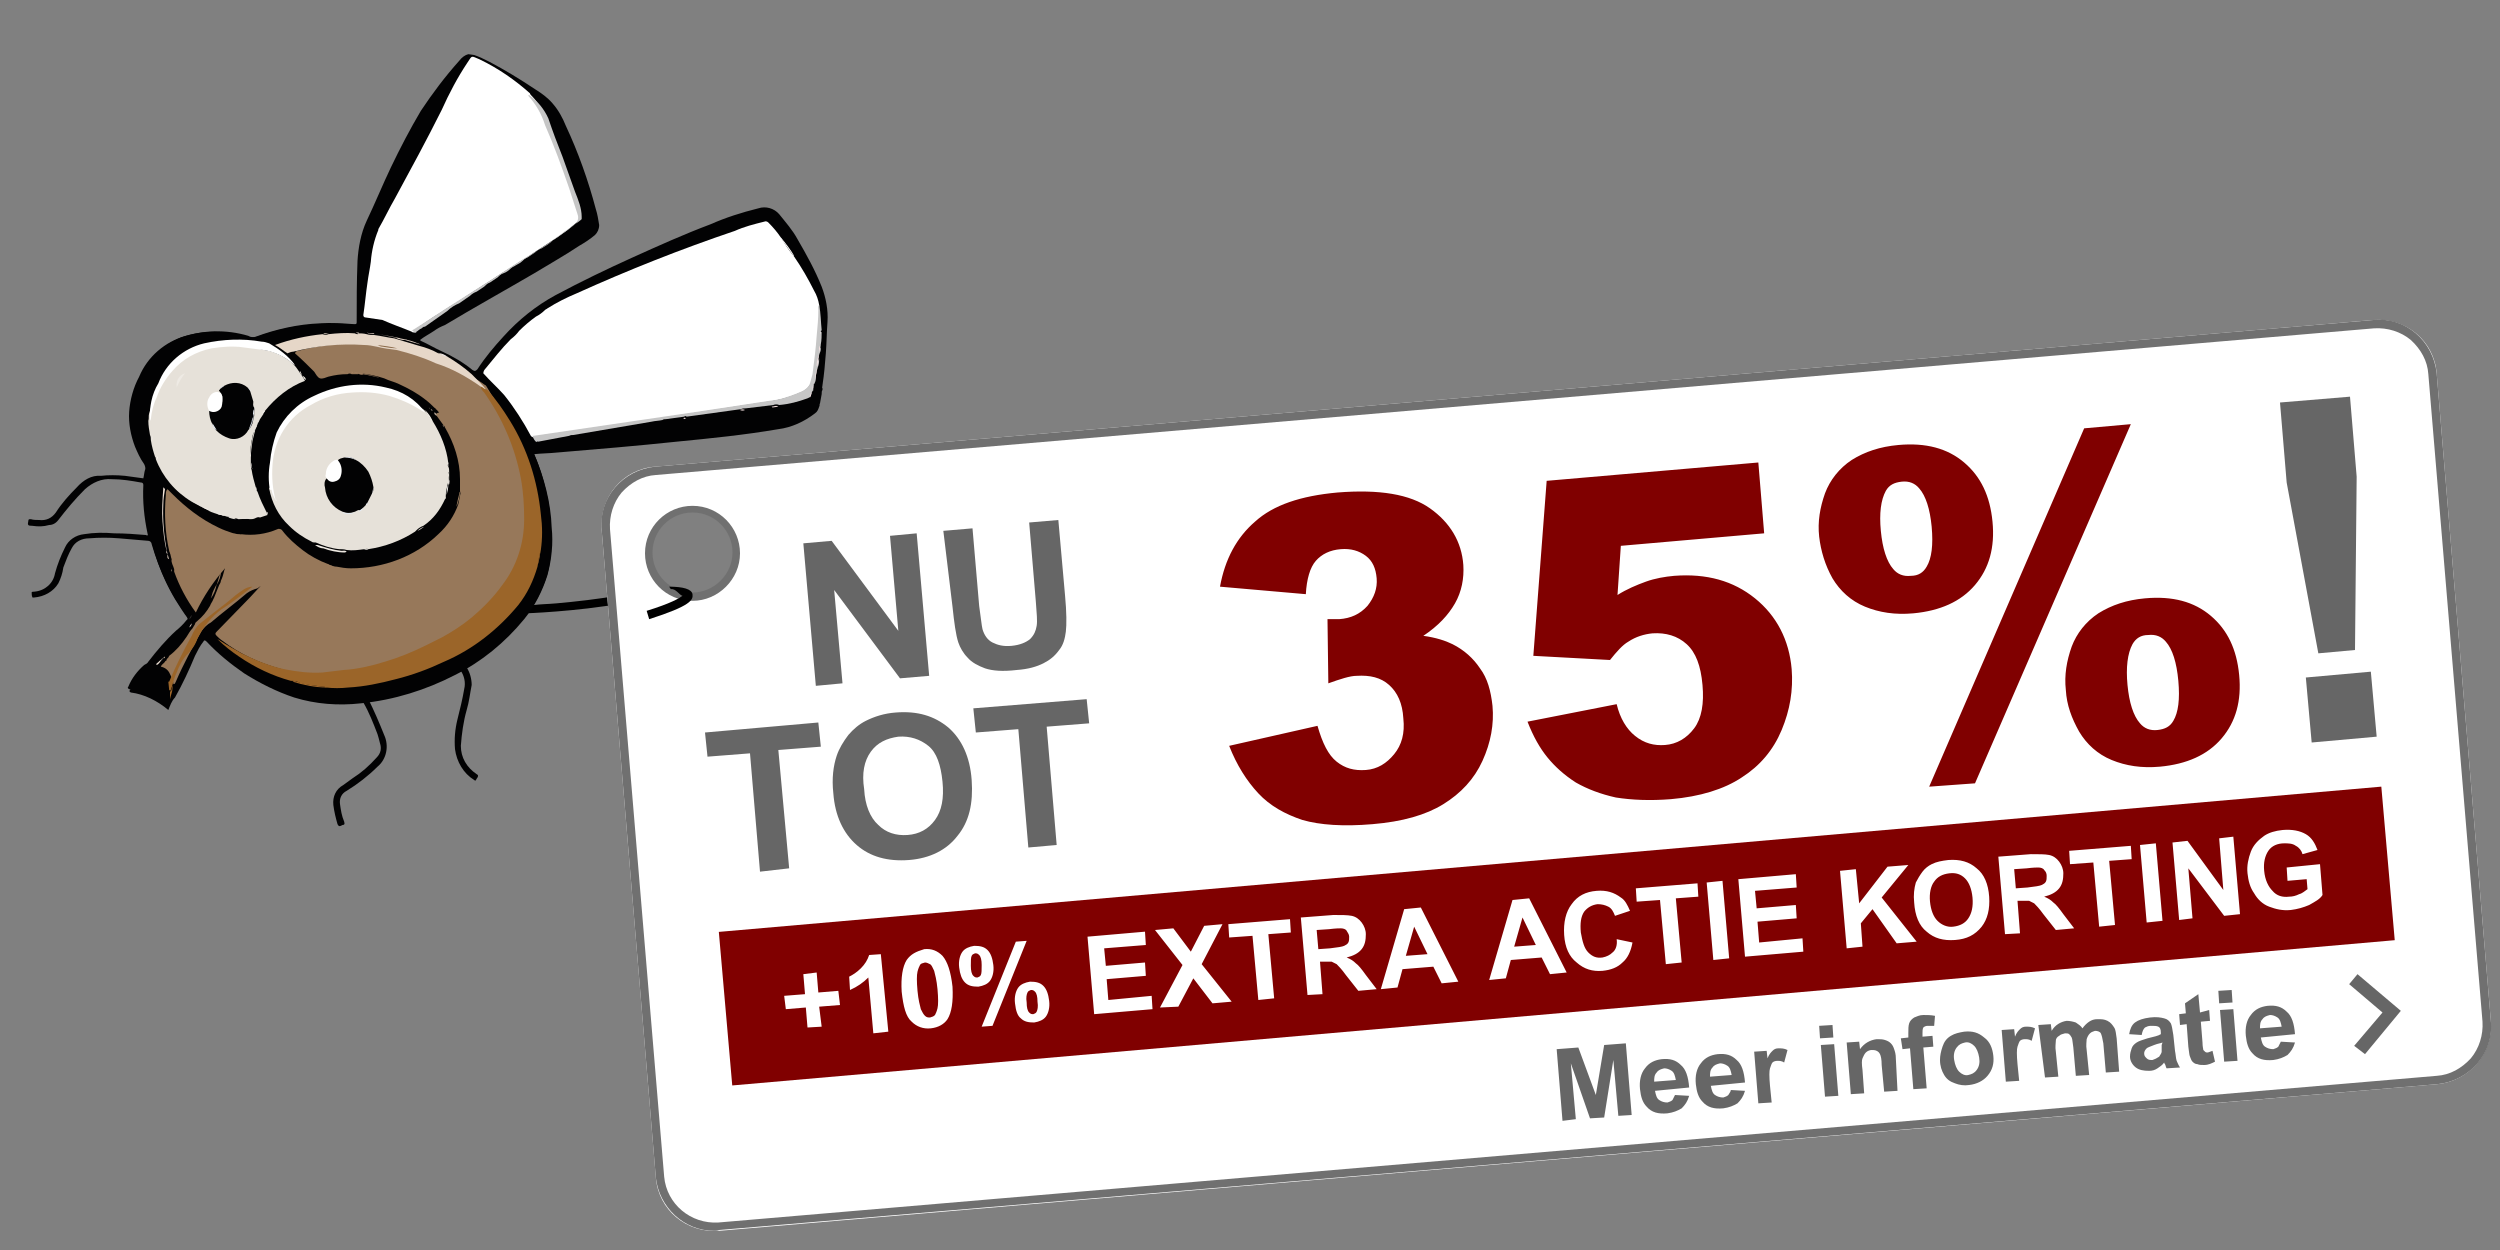 <?xml version="1.0" encoding="utf-8"?>
<!-- Generator: Adobe Illustrator 27.4.1, SVG Export Plug-In . SVG Version: 6.00 Build 0)  -->
<svg version="1.1" id="Ebene_1" xmlns="http://www.w3.org/2000/svg" xmlns:xlink="http://www.w3.org/1999/xlink" x="0px" y="0px"
	 viewBox="0 0 300 150" style="enable-background:new 0 0 300 150;" xml:space="preserve">
<rect x="0" y="0" width="300" height="150" fill="#808080" stroke="none"/>
<g>
	<path d="M63.1,73.6c0,0,6-0.2,11.6-1.2c1.1-0.2,2.3-0.4,3.3-0.7l-0.2-1c-1,0.3-2.1,0.5-3.2,0.7c-2.8,0.5-5.6,0.8-7.8,1
		c-1.1,0.1-2,0.1-2.7,0.2c-0.6,0-1,0.1-1,0.1L63.1,73.6L63.1,73.6z"/>
	<path style="fill:#FFFFFF;" d="M298.9,122.5l-6.5-77.7c-0.3-3.9-3.7-6.7-7.6-6.4L78.6,56c-3.9,0.3-6.7,3.7-6.4,7.6l6.5,77.7
		c0.3,3.9,3.7,6.7,7.6,6.4l206.2-17.6C296.4,129.7,299.2,126.3,298.9,122.5z M83.1,71.7c-3,0-5.4-2.4-5.4-5.4c0-3,2.4-5.4,5.4-5.4
		s5.4,2.4,5.4,5.4C88.5,69.3,86.1,71.7,83.1,71.7z"/>
	<path style="fill:#707070;" d="M85.7,147.7c-3.6,0-6.6-2.8-7-6.4l-6.5-77.7c-0.2-1.9,0.4-3.7,1.6-5.1c1.2-1.4,2.9-2.3,4.8-2.5
		l206.2-17.6c1.9-0.2,3.7,0.4,5.1,1.6c1.4,1.2,2.3,2.9,2.5,4.8l6.5,77.7c0.2,1.9-0.4,3.7-1.6,5.1c-1.2,1.4-2.9,2.3-4.8,2.5
		L86.3,147.6C86.1,147.7,85.9,147.7,85.7,147.7z M78.7,57c-1.6,0.1-3,0.9-4.1,2.1c-1,1.2-1.5,2.8-1.4,4.4l6.5,77.7
		c0.3,3.3,3.2,5.7,6.5,5.5l206.2-17.6c1.6-0.1,3-0.9,4.1-2.1c1-1.2,1.5-2.8,1.4-4.4l-6.5-77.7c-0.1-1.6-0.9-3-2.1-4.1
		c-1.2-1-2.8-1.5-4.4-1.4L78.7,57z"/>
	<polygon style="fill:#666666;" points="282.5,125.5 285.9,121.5 281.9,118.1 282.9,116.9 288.1,121.3 283.8,126.5 	"/>
	<path style="fill:#707070;" d="M83.1,72.1c-3.2,0-5.7-2.6-5.7-5.7c0-3.2,2.6-5.7,5.7-5.7c3.2,0,5.7,2.6,5.7,5.7
		C88.8,69.5,86.2,72.1,83.1,72.1z M83.1,61.5c-2.7,0-4.8,2.2-4.8,4.8c0,2.7,2.2,4.8,4.8,4.8s4.8-2.2,4.8-4.8
		C87.9,63.7,85.8,61.5,83.1,61.5z"/>
	<path style="fill:#020203;" d="M63.8,73.3c-0.1-0.1-0.1-0.2,0-0.3c0.6-1,1.1-2,1.5-3c0.5-1.3,0.8-2.6,0.8-4c0.1-1.9,0-3.9-0.3-5.8
		c-0.4-2-0.9-3.9-1.7-5.7c0.9-0.1,1.9-0.1,2.8-0.2c4.8-0.4,9.6-0.8,14.3-1.3c4.1-0.4,8.1-0.8,12.2-1.5c1.6-0.2,3.1-0.9,4.4-1.9
		c0.3-0.2,0.4-0.5,0.5-0.8c0.1-0.1,0-0.3,0.1-0.4l0.2-1.1c0-0.2,0-0.4,0.1-0.5l0-0.2c-0.1-0.1,0-0.2,0-0.4c0.2-1.3,0.3-2.5,0.4-3.8
		c0.1-1.3,0.1-2.5,0.2-3.8c0.1-1.4-0.2-2.9-0.7-4.2c-0.8-2-1.8-3.8-2.9-5.7c-0.6-1.1-1.4-2-2.2-3C92.9,25,91.9,24.7,91,25
		c-2,0.5-3.9,1.1-5.7,1.9c-3.2,1.2-6.3,2.6-9.4,4c-3.1,1.4-6.2,2.9-9.2,4.5c-2.4,1.3-4.5,3-6.3,5c-1.1,1.2-2.2,2.5-3.1,3.9
		c-0.2,0.2-0.3,0.3-0.6,0.1c-1.1-0.9-2.3-1.6-3.6-2.2c-0.9-0.4-1.7-0.9-2.6-1.3l-0.1-0.1c0.5-0.4,1.1-0.7,1.7-1.1
		c0.4-0.3,0.8-0.5,1.3-0.7c3.5-2.1,7.1-4.1,10.7-6.2c1.8-1.1,3.6-2.1,5.4-3.3c0.7-0.4,1.3-0.8,1.9-1.3c0.3-0.3,0.5-0.7,0.5-1.2
		c-0.1-0.6-0.2-1.3-0.4-1.9c-0.9-3.4-2.1-6.8-3.6-10c-0.4-1-0.9-1.9-1.6-2.7c-0.6-0.7-1.3-1.2-2.1-1.7c-1.8-1.2-3.6-2.3-5.5-3.3
		c-0.6-0.3-1.2-0.6-1.8-0.8l-0.7-0.1c-0.4,0.1-0.8,0.4-1.1,0.8c-1.7,1.9-3.2,3.9-4.6,6c-1.3,2.2-2.5,4.5-3.6,6.8
		c-1,2.1-1.9,4.3-2.9,6.4c-0.7,1.5-1,3.2-1.1,4.8c-0.1,2.5-0.1,4.9-0.1,7.4c0,0.2-0.1,0.2-0.3,0.2c-1.4-0.1-2.7-0.2-4.1-0.1
		c-2.6,0.1-5.3,0.7-7.7,1.6c-0.3,0.1-0.6,0.1-0.9,0c-1-0.3-2-0.4-3-0.5c-1.5-0.2-3.1,0-4.5,0.4c-2.5,0.7-4.6,2.5-5.6,4.9
		c-0.7,1.3-1.1,2.8-1.2,4.2c-0.1,1.4,0.2,2.9,0.7,4.2c0.3,0.7,0.6,1.4,1.1,2.1c0.1,0.2,0.2,0.5,0.1,0.7c-0.1,0.3-0.1,0.6-0.2,1
		c-0.7-0.1-1.5-0.2-2.2-0.3c-1-0.1-2-0.1-2.9,0C11,57,10,57.6,9.2,58.5c-0.9,0.9-1.8,1.9-2.5,3c-0.5,0.7-1.2,1-2,0.9
		c-0.3,0-0.7,0-1-0.1c-0.2,0-0.3,0-0.3,0.2c-0.1,0.5-0.1,0.6,0.5,0.6c0.7,0.1,1.3,0.1,2-0.1C6.3,63,6.7,62.8,7,62.4
		c1-1.3,2-2.5,3.2-3.7c0.9-0.8,2-1.3,3.2-1.2c1.2,0,2.4,0.2,3.5,0.4c0.2,0,0.3,0.1,0.3,0.3c-0.1,2,0.1,3.9,0.5,5.8
		c0.1,0.3,0,0.3-0.2,0.2C16.3,64.1,15,64,13.7,64c-1.2-0.1-2.4-0.1-3.6,0.1c-1,0.1-1.9,0.7-2.3,1.6c-0.5,1-0.9,2-1.2,3.1
		C6.4,70,5.4,70.9,4.1,71c-0.1,0-0.3,0-0.3,0.1c0,0.2,0,0.4,0.1,0.6l0.2,0c1.2-0.1,2.3-0.7,2.9-1.7c0.3-0.6,0.5-1.2,0.6-1.9
		c0.3-0.8,0.6-1.6,1-2.3c0.4-0.8,1.2-1.2,2.1-1.2c1.2-0.1,2.4-0.1,3.6,0c1.2,0.1,2.3,0.2,3.5,0.3c0.2,0,0.4,0.2,0.4,0.4
		c0.9,3.1,2.3,6,4.2,8.6c0.1,0.1,0.2,0.4,0,0.5l0,0c-0.4,0.5-0.8,0.9-1.3,1.3c-1.2,1.1-2.3,2.4-3.3,3.7c-0.1,0.2-0.3,0.3-0.5,0.4
		c-0.8,0.7-1.5,1.6-1.9,2.6c-0.1,0.1-0.1,0.2,0.1,0.3c1.7,0.3,3.2,1,4.5,2.2c0.3-0.8,0.8-1.5,1.2-2.3c0.7-1.4,1.4-2.8,2-4.3
		c0.3-0.6,0.6-1.2,1.1-1.7c0.1-0.2,0.2-0.1,0.3,0c1.6,1.7,3.4,3.1,5.3,4.3c1.7,1,3.4,1.8,5.3,2.4c2.5,0.8,5.2,1,7.8,0.7
		c0.3-0.1,0.5,0.1,0.6,0.3c0.7,1.2,1.2,2.5,1.7,3.8c0.1,0.3,0.2,0.7,0.3,1.1c0.2,0.6,0.1,1.2-0.4,1.7c-0.9,1-1.8,1.8-2.9,2.5
		c-0.4,0.3-0.7,0.5-1.1,0.8c-0.9,0.5-1.3,1.4-1.2,2.4c0.1,0.8,0.3,1.6,0.5,2.3c0.1,0.2,0.2,0.3,0.4,0.2l0.2-0.1
		c0.2,0,0.3-0.1,0.2-0.4c-0.3-0.7-0.4-1.4-0.5-2.1c-0.1-0.7,0.2-1.3,0.8-1.6c1.3-0.8,2.6-1.8,3.7-2.9c1.1-0.9,1.4-2.5,0.8-3.8
		c-0.6-1.5-1.2-2.9-1.9-4.3c0.8-0.1,1.5-0.3,2.3-0.4c2.9-0.6,5.7-1.6,8.2-3.1c0.3-0.1,0.4-0.1,0.6,0.1c0.4,0.6,0.6,1.4,0.4,2.2
		c-0.2,1.2-0.5,2.4-0.8,3.6c-0.3,1.2-0.4,2.4-0.3,3.6c0.2,1.5,1,2.9,2.3,3.7c0.1,0.1,0.2,0.1,0.2,0c0.1-0.1,0.1-0.2,0.2-0.3
		c0.1-0.2,0.1-0.3-0.1-0.4c-1.2-0.8-1.9-2-1.9-3.4c0.1-1.4,0.3-2.9,0.7-4.3c0.3-1,0.4-2,0.6-3c0-0.7-0.2-1.5-0.6-2.1
		c-0.1-0.2-0.1-0.2,0.1-0.4c2.3-1.4,4.4-3.1,6.2-5.1c0.3-0.3,0.5-0.6,0.7-0.9c0.1-0.2,0.3-0.6,0.5-0.5"/>
	<path style="fill:#020203;" d="M20.2,85.2c0.2-0.5,0.4-1.1,0.8-1.5c0.9-1.6,1.7-3.3,2.4-5c0.3-0.6,0.6-1.2,1-1.7
		c0.1-0.2,0.2-0.2,0.4,0c1.3,1.4,2.9,2.7,4.5,3.8c1.9,1.2,3.9,2.2,6,2.9c2.6,0.8,5.3,1,8,0.7c4-0.4,7.8-1.6,11.3-3.4
		c3.2-1.6,6-3.9,8.3-6.7c1.3-1.6,2.2-3.4,2.8-5.3c0.5-1.9,0.7-3.8,0.5-5.7c-0.1-3-0.9-6-2.1-8.8c-1.4-3.4-3.6-6.4-6.2-8.9
		c-1.5-1.4-3.1-2.5-4.9-3.3c-1.4-0.7-2.8-1.4-4.2-1.9c-1.7-0.6-3.4-1.1-5.2-1.3c-4.3-0.6-8.6-0.2-12.7,1.3c-0.4,0.1-0.8,0.1-1.1-0.1
		c-2.7-0.8-5.5-0.7-8.1,0.2c-2.2,0.9-4,2.7-4.9,4.9c-0.5,1.1-0.9,2.4-1,3.6c-0.2,1.5,0.1,3.1,0.7,4.5c0.3,0.8,0.7,1.5,1.1,2.2
		c0.1,0.2,0.2,0.4,0.1,0.6c0,0.3,0,0.7-0.1,1c-0.2,1.4-0.2,2.8,0,4.2c0.4,3.7,1.5,7.2,3.4,10.4c0.5,0.8,1,1.6,1.6,2.4
		c0.1,0.1,0.1,0.3,0,0.4l0,0c-0.5,0.6-1,1.1-1.6,1.6c-1,1.1-2,2.2-3,3.4c-0.2,0.2-0.3,0.3-0.5,0.5c-0.8,0.7-1.4,1.6-1.9,2.6
		c-0.1,0.1-0.1,0.2,0.1,0.3C17.3,83.3,18.9,84.1,20.2,85.2z"/>
	<path style="fill:#97785A;" d="M52.4,49.9l0.8,1.1c0.1,0.1,0.2,0.2,0.2,0.3c1.1,1.9,1.8,4,1.8,6.2c0,0.6,0,1.1,0,1.7
		c0.1-0.1,0-0.2,0.1-0.2c-0.1,0.5-0.2,1-0.3,1.5l0,0l0,0c-0.5,1.4-1.3,2.6-2.4,3.6c-2.8,2.7-6.6,4.1-10.5,4.1
		c-0.6,0-1.2-0.1-1.7-0.2c-0.3,0-0.7-0.1-1-0.3c-1.1-0.4-2.2-1-3.1-1.7c-0.9-0.7-1.7-1.4-2.4-2.3c-0.1-0.2-0.4-0.3-0.6-0.2
		c-1.4,0.6-2.9,0.8-4.4,0.6l-0.1,0l0.2,0.1c-0.3-0.1-0.7-0.1-1-0.2l0,0l0,0c-0.6-0.2-1.2-0.4-1.8-0.7c-2.1-1-3.9-2.4-5.5-4
		c-0.2-0.2-0.4-0.4-0.6-0.6c-0.2,0.2-0.2,0.4-0.2,0.7c-0.2,2.2-0.1,4.5,0.4,6.7c0,0.1,0.1,0.2,0.1,0.3c0.1,0.2,0.1,0.5,0.2,0.7
		c-0.1,0.4,0.2,0.8,0.3,1.2c0,0.1,0,0.2,0,0.3c0.6,1.7,1.5,3.4,2.6,4.9c0.9-1.9,2.1-3.7,3.5-5.3c0,0.1-0.1,0.2-0.1,0.3
		c-0.1,0.4-0.2,0.8-0.4,1.2c0,0.2-0.1,0.3-0.2,0.5l0,0c-0.2,0.5-0.4,1-0.6,1.5l-0.1,0.2c-0.1,0.3-0.3,0.5-0.4,0.8
		c-0.4,0.7-0.9,1.3-1.5,1.8c-0.1,0.1-0.3,0.2-0.3,0.4c-0.1,0.2-0.2,0.3-0.3,0.5c-0.3,0.3-0.5,0.7-0.7,1c-0.6,0.9-1.3,1.7-2.1,2.3
		l-0.1,0.2c-0.1,0.1-0.1,0.1-0.2,0.2l0,0.1c0,0.1-0.2,0.1-0.2,0.2c-0.1,0.2-0.4,0.3-0.5,0.6c0.5,0.1,0.9,0.4,1.1,0.9
		c0.2,0.4,0.4,0.8,0.4,1.2c0.2,0,0.2-0.1,0.3-0.3c0.9-2.1,2-4.1,3.1-6.1c0.3-0.4,0.7-0.8,1.1-1c1.4-1.2,2.9-2.3,4.3-3.5
		c0.4-0.3,0.9-0.5,1.3-0.6l0.4-0.3l0,0c-0.6,0.6-1.1,1.2-1.7,1.8c-1.2,1.2-2.4,2.5-3.6,3.7c-0.2,0.2-0.2,0.3,0,0.5
		c0.2,0.2,0.4,0.4,0.7,0.6c2.1,1.6,4.5,2.7,7.1,3.4c2.3,0.7,4.7,0.8,7.1,0.5c1.4-0.1,2.8-0.4,4.2-0.7c2-0.5,4-1.2,5.9-2.1
		c0.6-0.3,1.2-0.6,1.8-0.9c1.1-0.5,2.1-1.1,3-1.8c1.6-1.1,3.1-2.5,4.3-4c1-1.2,1.8-2.6,2.5-4c0.6-1.4,0.9-2.8,0.9-4.3
		c0.2-2.8-0.2-5.6-1-8.3c-0.8-2.6-2-5-3.5-7.3c-0.2-0.3-0.4-0.7-0.6-1c-0.1-0.1-0.1-0.2-0.2-0.2c-1.1-0.8-2.3-1.4-3.5-2.1
		c-1.6-0.8-3.2-1.5-4.9-2c-0.5-0.2-0.9-0.3-1.4-0.3c-0.8-0.1-1.6-0.2-2.3-0.4c-0.7-0.2-1.5-0.2-2.2-0.2c-2.7-0.1-5.5,0.2-8.1,0.9
		c-0.1,0-0.3,0-0.4,0.3c0.8,0.7,1.6,1.5,2.3,2.2c0.2,0.3,0.4,0.7,0.7,0.8c0.3,0.1,0.7-0.1,1-0.2c0.8-0.2,1.5-0.3,2.3-0.3
		c0.2-0.1,0.3-0.1,0.5,0c0.3,0,0.5,0,0.8,0l-0.1-0.1l0,0l0.2,0.1c0.2,0.1,0.4,0.1,0.5,0c-0.1-0.1-0.2-0.1-0.3-0.1
		c0.9,0.1,1.9,0.3,2.8,0.6c0.6,0.3,1.2,0.4,1.8,0.7c1.1,0.5,2.2,1.1,3.2,1.9c0.4,0.3,0.7,0.6,1,0.9c0.1,0.1,0.2,0.1,0.2,0.2l0,0l0,0
		c0.1,0.1,0.2,0.1,0.2,0.2l0.2,0.2C52.2,49.6,52.3,49.8,52.4,49.9z"/>
	<path style="fill:#E6E1D9;" d="M53.9,57l0-0.2l-0.1,0.1l0,0c0-0.1,0-0.2,0.1-0.3c0-0.2,0-0.4-0.1-0.6c-0.1-0.1-0.1-0.3,0-0.4
		c-0.2-1.8-0.9-3.5-1.9-5.1c-0.4-0.4-0.6-0.9-1-1.3c-0.9-0.7-1.8-1.2-2.9-1.6c-3.2-1.3-6.8-1.2-9.9,0.3c-2.2,0.9-4,2.6-4.9,4.8
		c-0.7,1.6-0.9,3.4-0.7,5.1c0,0.7,0.2,1.4,0.4,2l0.1,0.1l0,0l0-0.1c-0.2-0.4-0.2-0.8-0.4-1.1c0-0.1-0.1-0.4-0.3-0.1
		c0.3,1.7,1.1,3.3,2.4,4.5c0.8,0.8,1.7,1.4,2.7,1.9c0.1,0.1,0.3,0.1,0.5,0.1c0.9,0.4,1.8,0.7,2.8,0.8c0.3,0,0.6,0,0.9,0.1
		c0.7,0.1,1.4,0,2.1-0.1l0,0c0.2,0,0.3-0.1,0.5,0c2-0.3,3.9-1,5.6-2.1l0.2-0.2c0.2-0.2,0.5-0.4,0.8-0.5c1.2-0.8,2-1.9,2.6-3.2
		c0-0.1,0-0.2,0-0.3l0,0l0,0l0,0.2c0.1-0.1,0.1-0.2,0.1-0.4c0-0.4,0.1-0.8,0.2-1.2C53.8,57.9,53.8,57.4,53.9,57z"/>
	<path style="fill:#E6E1D9;" d="M30.8,51.2c0-0.1,0.1-0.2,0.1-0.3c0-0.2,0.1-0.4,0.3-0.6l0.4-0.6c0-0.2,0.1-0.3,0.2-0.4
		c1.3-1.6,2.9-2.9,4.8-3.6c-0.1-0.2-0.2-0.4-0.3-0.5c-0.1-0.2-0.3-0.4-0.4-0.6c-0.2-0.3-0.4-0.6-0.7-0.9c-0.4-0.4-0.9-0.7-1.4-1
		c-0.6-0.3-1.3-0.6-2.1-0.7c-0.7-0.2-1.4-0.3-2.1-0.4c-1.2-0.1-2.4-0.2-3.6,0c-3,0.3-5.6,2.1-6.9,4.8c-0.5,1-0.9,2.1-1.2,3.2
		c-0.1,0.3,0,0.6-0.1,0.9c0,0.6,0.1,1.1,0.2,1.7c0.1,0.2,0.1,0.4,0.1,0.6c0.1,0.7,0.3,1.4,0.5,2c0.1,0.1,0.1,0.2,0.1,0.3
		c0.8,2.1,2.3,3.9,4.3,5.1c0.4,0.2,0.7,0.4,1.1,0.6l0,0c0.3,0.1,0.5,0.2,0.8,0.4c0.3,0.2,0.6,0.3,0.9,0.4c0.4,0.1,0.7,0.2,1.1,0.3
		c0.3,0.1,0.6,0.1,0.9,0.2c-0.1-0.1-0.3-0.1-0.4,0c0.3,0.1,0.6,0.2,0.9,0.2l-0.2-0.1c0.2,0,0.3,0,0.5,0.1c0.5,0,0.9-0.1,1.4,0
		c0.2,0,0.4,0,0.6-0.1c0.2-0.1,0.4-0.2,0.6-0.1c0.3-0.1,0.6-0.2,0.9-0.3c0-0.1-0.1-0.2-0.1-0.3c-0.4-0.8-0.8-1.6-1.1-2.5
		c-0.1-0.1-0.2-0.3-0.2-0.5c-0.2-0.7-0.4-1.4-0.5-2.1c-0.1-0.2-0.1-0.5-0.1-0.8l0-0.7c-0.1-0.9,0-1.7,0.2-2.5c0-0.2,0.1-0.4,0.2-0.6
		C30.6,51.5,30.7,51.3,30.8,51.2z"/>
	<path style="fill:#9B6529;" d="M57.7,46.4c0,0.3,0.2,0.5,0.4,0.7c2.2,3.1,3.7,6.6,4.4,10.3c0.3,1.6,0.4,3.3,0.4,4.9
		c0,2.9-0.9,5.7-2.7,8c-1,1.4-2.3,2.7-3.6,3.8c-1.1,0.9-2.3,1.7-3.6,2.4c-0.6,0.3-1.2,0.6-1.8,0.9c-1.6,0.8-3.3,1.5-5,2
		c-1.6,0.5-3.3,0.9-5,1c-0.8,0.1-1.7,0.2-2.5,0.3c-1.5,0.1-3.1-0.1-4.6-0.4c-1.8-0.4-3.5-1.1-5.1-1.9c-0.9-0.5-1.8-1-2.7-1.6
		l-0.2-0.1c0.8,0.8,1.7,1.5,2.6,2.1c1.9,1.3,4,2.3,6.2,2.9l0.1,0c0.4,0,0.8,0.1,1.1,0.3c0.9,0.2,1.8,0.3,2.7,0.4
		c0.1,0,0.2,0,0.3,0.1c0.9,0.1,1.8,0.1,2.7,0c1.9-0.1,3.8-0.5,5.7-1c2-0.5,3.9-1.2,5.8-2.1c3.5-1.5,6.5-3.9,8.9-6.8
		c1.1-1.4,1.8-2.9,2.3-4.6c0.1-0.7,0.2-1.4,0.4-2c0.2-1.4,0.2-2.8,0-4.3c-0.4-4-1.6-7.8-3.7-11.2c-0.8-1.3-1.7-2.6-2.7-3.7l-0.2-0.1
		C58.2,46.6,58,46.3,57.7,46.4z"/>
	<path style="fill:#E6D7C8;" d="M57.7,46.4c0.2,0,0.4,0.3,0.6,0.3c-0.5-0.6-1.1-1.2-1.7-1.8c-0.9-0.8-1.9-1.5-2.9-2.1
		c-0.3-0.1-0.7-0.3-1-0.4l-0.2,0l0.1,0c-0.7-0.4-1.5-0.7-2.3-0.9c-1-0.3-2-0.6-3-0.9c-0.8-0.1-1.6-0.3-2.4-0.4c-0.3,0-0.6,0-0.9-0.1
		c-0.4-0.1-0.7-0.1-1.1-0.1l0.1,0.1c-0.1,0-0.3,0-0.4-0.1c-1.1-0.1-2.2,0-3.2,0.1c-0.2,0.1-0.4,0.1-0.7,0c-1.9,0.2-3.8,0.6-5.7,1.3
		c0.6,0.3,1,0.7,1.5,1c0.2-0.1,0.5-0.2,0.7-0.2c2.8-0.7,5.6-1,8.5-0.8c0.5,0,1,0.1,1.5,0.2c0.8,0.2,1.6,0.3,2.4,0.4
		c1.6,0.4,3.2,0.9,4.7,1.6C54.2,44.2,56,45.2,57.7,46.4z"/>
	<path style="fill:#FFFFFF;" d="M32.4,58.8c0.2-0.1,0.2,0,0.2,0.1c0.1,0.4,0.3,0.8,0.5,1.2l0,0l0,0c-0.4-1.4-0.5-2.8-0.4-4.3
		c0.2-3.1,1.9-5.8,4.6-7.2c1.5-0.9,3.2-1.4,5-1.5c1.5-0.1,2.9,0,4.4,0.4c1.3,0.4,2.5,0.9,3.6,1.6c0.2,0.1,0.5,0.3,0.7,0.4l0,0l0,0
		c-1.1-1.6-2.8-2.6-4.7-3c-2.9-0.7-5.9-0.3-8.6,1c-2,0.9-3.6,2.5-4.5,4.4c-0.4,1.1-0.7,2.4-0.8,3.6c-0.2,1.1-0.2,2.3,0,3.4
		L32.4,58.8z"/>
	<path style="fill:#FFFFFF;" d="M18,50.5l0.1-0.2c0.1-0.9,0.3-1.8,0.7-2.6c0.4-1.2,1.1-2.3,1.9-3.2c1.2-1.4,2.8-2.3,4.7-2.7
		c1.3-0.2,2.6-0.3,3.9-0.1c0.8,0.1,1.5,0.2,2.3,0.3c1.3,0.2,2.6,0.8,3.6,1.7l0.2,0.1c-0.8-1.1-1.9-1.9-3.1-2.6
		c-0.3-0.1-0.6-0.2-0.9-0.2c-2.3-0.4-4.6-0.3-6.9,0.2c-2.5,0.6-4.6,2.4-5.5,4.8C18.2,47.3,17.9,48.9,18,50.5z"/>
	<path style="fill:#9B6529;" d="M30.3,70.4c-0.8,0-1.4,0.6-2,1c-0.8,0.7-1.7,1.4-2.5,2c-0.6,0.5-1.3,1-1.9,1.5
		c-0.4,0.4-0.7,0.9-0.9,1.4c-1,1.8-1.9,3.6-2.7,5.5l-0.1,0l0.1,1c0.1,0,0.1,0.2,0.2,0c0-0.2,0.1-0.3,0.1-0.4c0-0.1,0.1-0.1,0-0.1
		l0,0l0,0.2c0.2-0.6,0.3-1.2,0.6-1.8c0.3-0.8,0.7-1.6,1.3-2.2c0.5-0.5,1-1.2,1.2-1.9c0.7-1.4,1.7-2.6,2.9-3.5
		C27.9,72.3,29.1,71.3,30.3,70.4z"/>
	<path style="fill:#F1E2D7;" d="M20.1,66.5c-0.4-2-0.6-4-0.5-6c0-0.6,0.1-1.2,0.2-1.8c-0.1-0.1-0.1-0.2-0.2-0.2
		c-0.1,1.4-0.2,2.8-0.1,4.1c0.1,1.2,0.2,2.4,0.5,3.5C19.9,66.3,20,66.4,20.1,66.5L20.1,66.5L20.1,66.5z"/>
	<path style="fill:#A2692B;" d="M39.2,82.5c-0.1-0.1-0.3-0.1-0.4-0.1c-1.1-0.1-2.2-0.3-3.2-0.6c-0.2-0.1-0.3-0.1-0.5,0
		C36.4,82.2,37.8,82.5,39.2,82.5z"/>
	<path style="fill:#EEE9E2;" d="M41.6,66.2c-0.2-0.2-0.4-0.1-0.6-0.1c-1-0.1-1.9-0.4-2.9-0.7l-0.3,0c0.3,0.2,0.6,0.4,1,0.4
		c0.8,0.3,1.7,0.5,2.6,0.5L41.6,66.2z"/>
	<path style="fill:#EDE8E1;" d="M30.5,51.6c-0.1,0.5-0.2,0.9-0.3,1.4c-0.1,0.6-0.1,1.1-0.2,1.7l0.1,0.2c0-0.7,0.1-1.3,0.2-2
		c0.1-0.4,0.2-0.8,0.3-1.2L30.5,51.6z"/>
	<path style="fill:#EBDBCD;" d="M47.4,40.5c0.4,0.2,0.8,0.3,1.2,0.3c0.6,0.2,1.1,0.3,1.7,0.5l0.1,0c-0.5-0.2-1-0.4-1.5-0.5
		c-0.1-0.1-0.3,0-0.4-0.1L48,40.6c-0.1-0.1-0.3,0-0.4-0.1l-0.1,0L47.4,40.5z"/>
	<path style="fill:#A07F60;" d="M45.4,45.3l0.1,0c-1-0.3-2-0.5-3.1-0.7c0.2,0.2,0.3,0.1,0.4,0.2C43.7,44.9,44.6,45.1,45.4,45.3z"/>
	<path style="fill:#AD712E;" d="M64.9,65.9c-0.2,0.7-0.3,1.3-0.4,2C64.7,67.3,64.8,66.6,64.9,65.9z"/>
	<path style="fill:#FDECDC;" d="M47.4,40.5l0.2,0c-0.9-0.2-1.7-0.3-2.6-0.5l0,0l0,0L47.4,40.5z"/>
	<path style="fill:#97795B;" d="M26,70.2c0.3-0.5,0.5-1,0.5-1.6C26.3,69.1,26.2,69.6,26,70.2z"/>
	<path style="fill:#97795B;" d="M25.3,71.8C25.3,71.9,25.3,72,25.3,71.8c0.4-0.5,0.6-1.1,0.7-1.7c-0.2,0.4-0.5,0.9-0.6,1.4
		C25.4,71.6,25.3,71.7,25.3,71.8z"/>
	<path style="fill:#9F672A;" d="M20.7,82.6c0-0.1,0-0.2,0-0.3c-0.2,0.2,0,0.6-0.3,0.7c0,0.3,0,0.6,0,0.9
		C20.5,83.4,20.7,83,20.7,82.6z"/>
	<path style="fill:#A48362;" d="M54.8,60.6c0,0,0,0.1,0,0.2c0.2-0.6,0.4-1.2,0.4-1.8c-0.1,0.1-0.1,0.2-0.1,0.3
		C55,59.7,54.9,60.1,54.8,60.6z"/>
	<path style="fill:#F3EEE7;" d="M51,49.2L51,49.2c0.2,0.5,0.5,0.9,0.8,1.3l0.1,0C51.7,50,51.4,49.6,51,49.2z"/>
	<path style="fill:#E8E3DD;" d="M30,62.2c-0.1-0.1-0.2-0.1-0.3-0.1c-0.3,0-0.7,0-1,0.1l0,0l0,0C29.1,62.3,29.6,62.3,30,62.2z"/>
	<path style="fill:#EDE5E1;" d="M52.7,42.4c0.3,0.2,0.6,0.4,1,0.4C53.4,42.6,53.1,42.4,52.7,42.4L52.7,42.4z"/>
	<path style="fill:#EAE5DF;" d="M24.2,60.8c-0.3-0.3-0.7-0.5-1.1-0.6C23.5,60.4,23.9,60.6,24.2,60.8z"/>
	<path style="fill:#E9E4DE;" d="M53.9,57c-0.1,0.4-0.2,0.8-0.1,1.2l0.1-0.1l0-0.1c0-0.1,0.1-0.3,0-0.4C53.9,57.5,53.9,57.2,53.9,57z
		"/>
	<path style="fill:#A58363;" d="M27.7,64l-0.1,0l0,0l1.3,0.2c-0.1-0.1-0.2-0.1-0.3-0.1L27.7,64z"/>
	<path style="fill:#F3EDE5;" d="M50.9,63.2c-0.3,0.1-0.6,0.3-0.8,0.5C50.4,63.6,50.6,63.4,50.9,63.2z"/>
	<path style="fill:#9E7E5F;" d="M39.2,67.7L39.2,67.7c0.2,0.2,0.6,0.3,1,0.3L39.2,67.7z"/>
	<path style="fill:#FFFCFA;" d="M53.8,58.1L53.8,58.1c-0.2,0.5-0.2,0.9-0.2,1.3C53.7,59,53.8,58.6,53.8,58.1z"/>
	<path style="fill:#E6D9CE;" d="M18.8,79.8c0.3-0.1,0.4-0.4,0.6-0.6l-0.1,0c-0.2,0.1-0.3,0.3-0.5,0.4C18.8,79.7,18.7,79.7,18.8,79.8
		z"/>
	<path style="fill:#EDE7E1;" d="M27,61.9c-0.3-0.2-0.7-0.3-1.1-0.3c0.2,0.1,0.4,0.2,0.6,0.2C26.7,61.8,26.8,61.9,27,61.9L27,61.9z"
		/>
	<path style="fill:#EAE4DE;" d="M31.2,61.9c-0.2-0.2-0.5,0-0.7,0.1l0,0l0.1,0C30.8,62.1,31,62,31.2,61.9z"/>
	<path style="fill:#F0EBE5;" d="M25,61.2c-0.2-0.3-0.5-0.3-0.8-0.4C24.4,61,24.7,61.1,25,61.2z"/>
	<path style="fill:#EFE9E5;" d="M30.2,55.5c-0.1,0.2-0.1,0.6,0.1,0.8C30.2,56.1,30.2,55.8,30.2,55.5z"/>
	<path style="fill:#EFEAE3;" d="M31.2,50.3L31.2,50.3c-0.2,0.1-0.4,0.3-0.3,0.6C31,50.7,31.1,50.5,31.2,50.3z"/>
	<path style="fill:#EFE0D2;" d="M38.8,40c0.2,0.2,0.5,0,0.7,0l0,0l-0.1,0L38.8,40z"/>
	<polygon style="fill:#E6E2DD;" points="27.4,62 27.9,62.1 27.9,62 27,61.9 26.9,61.9 27,61.9 	"/>
	<path style="fill:#EBE6E1;" d="M44.2,65.9c-0.2-0.1-0.4,0-0.6,0l0,0l0.1,0C43.9,66,44.1,66,44.2,65.9z"/>
	<path style="fill:#F5F0E8;" d="M36.3,45.1c0.1,0.2,0.2,0.4,0.4,0.5C36.7,45.3,36.5,45.2,36.3,45.1L36.3,45.1L36.3,45.1z"/>
	<path style="fill:#F5EFE8;" d="M36.3,45.1L36.3,45.1L36,44.5C35.9,44.8,36.2,44.9,36.3,45.1z"/>
	<path style="fill:#EDDDD3;" d="M44,39.9c0.3,0.2,0.6,0.2,0.9,0.1C44.8,40,44.6,40,44.4,40L44,39.9z"/>
	<path style="fill:#EBE5DE;" d="M30.5,51.6l0.1,0.1c0-0.2,0.2-0.4,0.2-0.6C30.5,51.2,30.7,51.5,30.5,51.6z"/>
	<path style="fill:#ECE8E2;" d="M18.3,52.8c0.1-0.2,0-0.4,0-0.6l0,0l0,0C18.2,52.4,18.2,52.6,18.3,52.8z"/>
	<path style="fill:#9F7F5F;" d="M41.4,44.7c-0.2-0.2-0.4-0.1-0.6-0.1l0.1,0.1L41.4,44.7z"/>
	<path style="fill:#DCCABA;" d="M20.1,66.5L20.1,66.5c0,0.3-0.1,0.5,0.2,0.6C20.2,66.9,20.2,66.7,20.1,66.5z"/>
	<path style="fill:#E8D9CD;" d="M22.7,75.3c0.2-0.1,0.3-0.3,0.3-0.5C22.9,74.9,22.8,75.1,22.7,75.3z"/>
	<path style="fill:#363330;" d="M22.7,74.3c0.2-0.1,0.3-0.3,0.3-0.5C22.9,73.9,22.8,74.1,22.7,74.3z"/>
	<path style="fill:#F3EFE9;" d="M30.7,58.4c-0.1,0.2,0,0.4,0.1,0.5l0,0C30.8,58.7,30.8,58.6,30.7,58.4z"/>
	<path style="fill:#F4EFE9;" d="M31.8,49.3c-0.2,0-0.3,0.2-0.3,0.3l0,0.1C31.7,49.5,31.8,49.4,31.8,49.3z"/>
	<path style="fill:#B1A294;" d="M52.4,49.9c0-0.2-0.1-0.4-0.3-0.4C52.1,49.7,52.2,49.8,52.4,49.9z"/>
	<path style="fill:#F1ECE6;" d="M53.8,55.5c-0.2,0.1-0.1,0.3,0,0.5l0,0l0,0C53.8,55.8,53.8,55.7,53.8,55.5z"/>
	<path style="fill:#E6E2DD;" d="M28.6,62.2L28.6,62.2l-0.5-0.2c0,0.1,0.1,0.1,0.2,0.1L28.6,62.2z"/>
	<path style="fill:#EBDCD1;" d="M42.7,39.9C42.8,40,43,40,43.1,40c0-0.1-0.1-0.1-0.2-0.1L42.7,39.9z"/>
	<path style="fill:#F6F0EA;" d="M18.9,55.1c0.1-0.2,0.1-0.3-0.1-0.3L18.9,55.1z"/>
	<path style="fill:#E6E1D9;" d="M27,61.9L27,61.9l-0.4-0.1C26.7,61.9,26.8,61.9,27,61.9z"/>
	<path style="fill:#9B846F;" d="M53.3,51.3c0-0.1,0-0.3-0.2-0.3L53.3,51.3z"/>
	<path style="fill:#FCF6F0;" d="M53.5,59.8l0-0.2c-0.1,0.1-0.1,0.2-0.1,0.3L53.5,59.8z"/>
	<path style="fill:#D4C6BA;" d="M19.3,79.2L19.3,79.2c0.2-0.1,0.3-0.1,0.2-0.2C19.4,79.1,19.3,79.1,19.3,79.2z"/>
	<path style="fill:#E6D7C8;" d="M44.4,40l0.5,0.1l0-0.1C44.8,40,44.6,40,44.4,40z"/>
	<path style="fill:#E6D7C8;" d="M48.5,40.7c0.1,0.1,0.3,0.1,0.4,0.1C48.7,40.8,48.6,40.7,48.5,40.7z"/>
	<path style="fill:#AC8967;" d="M42.4,44.7c-0.1-0.1-0.2-0.1-0.2-0.1l0,0.1l0.1,0L42.4,44.7z"/>
	<path style="fill:#FBEDE3;" d="M52.7,42.4L52.7,42.4L52.7,42.4l-0.2-0.1C52.6,42.4,52.7,42.3,52.7,42.4z"/>
	<path style="fill:#E6D7C8;" d="M47.6,40.5c0.1,0.1,0.3,0.1,0.4,0.1C47.9,40.6,47.7,40.5,47.6,40.5z"/>
	<path style="fill:#E6E1D9;" d="M53.9,57.7c0,0.1-0.1,0.3,0,0.4C53.9,57.9,53.9,57.8,53.9,57.7z"/>
	<path style="fill:#B39B84;" d="M20.6,68.6c0.1-0.1,0-0.2,0-0.3C20.5,68.4,20.6,68.5,20.6,68.6z"/>
	<path style="fill:#F9F4EF;" d="M32,61.4c0,0.1,0,0.2,0.1,0.3C32.2,61.5,32.1,61.5,32,61.4z"/>
	<polygon style="fill:#FEF8F2;" points="53.9,56.6 53.8,56.8 53.8,56.9 53.9,56.8 	"/>
	<path style="fill:#B4A496;" d="M51.9,49.3c0-0.1-0.1-0.2-0.2-0.2l0,0C51.7,49.2,51.8,49.3,51.9,49.3z"/>
	<path style="fill:#BBA998;" d="M19.6,79c0.2,0,0.2-0.1,0.2-0.2C19.7,78.8,19.6,78.9,19.6,79z"/>
	<path style="fill:#B7A99C;" d="M51.6,49.1c0-0.1-0.1-0.2-0.2-0.2C51.5,48.9,51.5,49,51.6,49.1z"/>
	<path style="fill:#8B6A49;" d="M47.7,41.8c-0.8-0.2-1.6-0.3-2.4-0.4c0.2,0.1,0.4,0.2,0.6,0.2C46.5,41.7,47.1,41.8,47.7,41.8z"/>
	<path style="fill:#F3F0EC;" d="M33.1,59.9L33.1,59.9l0,0.2l0.1,0C33.2,60.1,33.2,60,33.1,59.9z"/>
	<path style="fill:#EEEAE4;" d="M22.2,44.8c-0.7,0.2-1.1,0.9-1,1.6l0,0.1C21.5,45.8,21.8,45.3,22.2,44.8z"/>
	<path style="fill:#FFFFFF;" d="M98.3,36.6c-0.1-0.6-0.3-1.2-0.6-1.7c-0.7-1.4-1.5-2.8-2.4-4.1c-0.6-0.7-1.1-1.5-1.6-2.3
		c-0.4-0.6-0.9-1.2-1.5-1.8c-0.1-0.1-0.3-0.2-0.5-0.1c-1.2,0.3-2.4,0.6-3.5,1.1c-6.5,2.2-12.8,4.7-19,7.5c-1.2,0.5-2.4,1.1-3.5,1.8
		c-0.1,0.1-0.2,0.1-0.3,0.2c-0.3,0.3-0.7,0.6-1.1,0.8c-0.7,0.5-1.4,1.1-2,1.7c-0.3,0.4-0.6,0.7-1,1c-1.1,1.1-2.1,2.4-3.1,3.6
		c-0.1,0.1-0.2,0.3-0.2,0.5c0.8,0.9,1.7,1.7,2.5,2.6c1.2,1.5,2.3,3.2,3.2,4.9l0.1,0.1c0.1,0.1,0.3,0.1,0.5,0
		c5.6-0.8,11.1-1.6,16.7-2.5c3.9-0.6,7.9-1.2,11.8-1.8c1.2-0.2,2.4-0.6,3.5-1.1c0.6-0.3,1-0.8,1.2-1.5c0.3-1.5,0.5-3,0.6-4.5
		c0.1-1.3,0.2-2.6,0.2-4C98.3,37,98.3,36.8,98.3,36.6z"/>
	<path style="fill:#FFFFFF;" d="M49.4,39.8c0.1,0.1,0.2,0.1,0.4,0.1c0.2,0,0.2,0,0.1-0.1c-0.1-0.1-0.1-0.2,0-0.3c1-0.7,2-1.4,3-2
		c0.6-0.4,1.2-0.8,1.9-1.2c1.8-1.2,3.6-2.3,5.4-3.5c1-0.6,2-1.3,3-1.9c1.6-1.1,3.3-2.1,4.9-3.3c0.4-0.3,0.7-0.6,1.1-0.9
		c0.3-0.2,0.4-0.5,0.3-0.9c-0.2-1-0.5-2.1-0.9-3.1c-0.7-2.1-1.5-4.2-2.3-6.3c-0.5-1.2-1-2.4-1.6-3.6c-0.2-0.5-0.5-0.9-0.9-1.3
		c-0.1-0.1-0.2-0.2-0.2-0.3c-1.8-1.6-3.8-3-6.1-4.1c-1-0.4-0.8-0.5-1.4,0.4c-1.2,1.8-2.2,3.7-3.1,5.7c-1.8,3.6-3.7,7.1-5.6,10.6
		c-0.7,1.2-1.3,2.5-2,3.7l0,0.1c-0.5,1.2-0.8,2.5-0.9,3.8c-0.1,0.8-0.3,1.7-0.4,2.5c-0.2,1.3-0.3,2.6-0.5,3.9c0,0.2,0.1,0.3,0.3,0.3
		c0.7,0.1,1.3,0.2,2,0.3C47,38.9,48.2,39.3,49.4,39.8z"/>
	<path style="fill:#C6C6C6;" d="M98.3,36.6c-0.2,0.2-0.1,0.4-0.1,0.6c0,1-0.1,2.1-0.2,3.1c-0.1,1.5-0.3,3.1-0.5,4.6
		c-0.1,0.4-0.2,0.7-0.3,1.1c-0.2,0.6-0.8,0.9-1.3,1.1c-1.2,0.5-2.4,0.9-3.6,1c-2.6,0.4-5.3,0.8-7.9,1.2c-6.8,1-13.6,2-20.4,3l-0.1,0
		c0.1,0.3,0.2,0.5,0.4,0.7c0.1,0.1,0.2-0.1,0.3,0l3.7-0.7c0.2-0.1,0.3-0.1,0.5-0.1l9.4-1.6c0.4-0.1,0.9-0.1,1.3-0.2
		c0.1-0.1,0.3-0.1,0.4-0.1c0.7-0.1,1.5-0.2,2.2-0.3c0.1-0.1,0.2-0.1,0.3,0l6.5-0.9c0.2-0.1,0.4-0.1,0.6-0.1l3.3-0.4
		c0.2-0.1,0.5-0.1,0.7,0c1.2-0.1,2.3-0.4,3.4-0.8c0.2-0.1,0.3-0.1,0.4-0.3c0-0.3,0.2-0.5,0.2-0.7l0,0.2c0.1-0.1,0.1-0.2,0.1-0.4
		c0-0.3,0.1-0.6,0.1-0.9l0,0l0,0c0,0.1-0.1,0.3,0,0.4c0.1-0.2,0.2-0.4,0.2-0.7c0-0.5,0.1-1,0.3-1.5c0.1-0.3,0.1-0.6,0.1-0.9
		c-0.1,0.2-0.2,0.4-0.2,0.6c0.1-0.5,0.1-0.9,0.3-1.3c0.1-0.2,0.1-0.4,0.1-0.6c-0.1,0.1-0.1,0.3-0.1,0.4c0-0.3,0.1-0.5,0.1-0.8
		c0.1-0.5,0.1-1,0.1-1.5l-0.1,0.1l0-0.1l0.1-0.2C98.5,38.7,98.5,37.6,98.3,36.6z"/>
	<path style="fill:#C6C6C6;" d="M63.5,11.4c0,0-0.2,0.1-0.1,0.1c0.9,1,1.6,2.2,2,3.5c1.1,2.5,2,5,2.9,7.6c0.3,1,0.7,2.1,1,3.1
		c0.2,0.5,0,1-0.4,1.3c-1.3,1-2.7,2-4.2,2.9c-0.5,0.3-1,0.7-1.6,1c-1.8,1.1-3.5,2.3-5.3,3.4c-1.1,0.7-2.2,1.4-3.3,2.1
		c-1.6,1-3.2,2.1-4.8,3.1c-0.2,0.1-0.4,0.2,0,0.3l0,0l-0.1,0l0.2,0.1c0.3-0.1,0.5-0.4,0.8-0.5c0.1-0.1,0.2-0.2,0.4-0.2l2.7-1.9
		c0.4-0.4,0.9-0.7,1.4-0.9l1.3-0.9c0.2-0.2,0.5-0.4,0.8-0.5c0.3-0.2,0.6-0.4,0.9-0.6c0.2-0.2,0.4-0.4,0.7-0.5
		c0.3-0.2,0.6-0.4,0.9-0.6c0.2-0.2,0.4-0.4,0.7-0.5c0.3-0.1,0.6-0.3,0.8-0.5c0.2-0.2,0.4-0.3,0.6-0.4c0.3-0.2,0.6-0.3,0.8-0.5
		c0.2-0.2,0.4-0.4,0.7-0.5c0.3-0.2,0.6-0.4,0.9-0.6c0.2-0.2,0.5-0.4,0.8-0.5c0.5-0.3,1-0.6,1.4-1c0.4-0.4,0.9-0.6,1.3-1
		c0.5-0.3,0.9-0.6,1.3-0.9c0.3-0.2,0.6-0.4,0.8-0.6c0-0.1,0-0.2,0-0.3C69.8,25,69.4,24,69,23c-0.5-1.4-1-2.8-1.5-4.2
		c-0.6-1.5-1.2-3.1-1.7-4.6C65.3,13.1,64.5,12.1,63.5,11.4z"/>
	<path style="fill:#FFFDFD;" d="M93.7,28.5c-0.1,0,0,0.1,0,0.1c0.5,0.7,1,1.4,1.5,2.1l0.1,0C94.9,30,94.3,29.2,93.7,28.5z"/>
	<path style="fill:#FDE9E9;" d="M98.1,44.1c-0.2,0.5-0.3,1-0.3,1.5C97.9,45.1,98,44.6,98.1,44.1z"/>
	<path style="fill:#F2E0E0;" d="M98.3,42.5c-0.2,0.4-0.3,0.9-0.3,1.4l0.1,0l0.1-0.7C98.2,43,98.3,42.7,98.3,42.5z"/>
	<path style="fill:#F3DFDF;" d="M93.4,48.8c-0.3-0.2-0.5,0-0.8,0l0.1,0.1L93.4,48.8z"/>
	<path style="fill:#F1DEDF;" d="M97.6,46.3c0-0.2,0-0.3,0.1-0.5c-0.1,0.3-0.2,0.6-0.2,0.9C97.6,46.6,97.6,46.5,97.6,46.3z"/>
	<path style="fill:#F1DEDF;" d="M97.4,47.1l0-0.2c0,0.3-0.3,0.5-0.2,0.8C97.3,47.5,97.4,47.3,97.4,47.1z"/>
	<path style="fill:#F2E0E0;" d="M98.4,41.5c-0.2,0.2-0.1,0.5-0.1,0.8c0-0.1,0.1-0.3,0.1-0.5C98.4,41.8,98.4,41.6,98.4,41.5z"/>
	<path style="fill:#F1DDDD;" d="M89.4,49.2c-0.2-0.1-0.4-0.1-0.6,0l0,0l0,0C89,49.3,89.2,49.3,89.4,49.2z"/>
	<path style="fill:#F4E1E1;" d="M82.3,50.2c-0.1-0.1-0.2-0.1-0.3,0C82.1,50.3,82.2,50.3,82.3,50.2z"/>
	<path style="fill:#FEF1F1;" d="M98.5,39.8c-0.1,0.1-0.1,0.2-0.1,0.2l0.1,0l0-0.1L98.5,39.8z"/>
	<path style="fill:#020203;" d="M43.6,60.9l0.3-0.3c0.1-0.1,0.2-0.2,0.2-0.3c0.2-0.4,0.4-0.8,0.6-1.2c0.1-0.2,0.2-0.5,0.1-0.7
		c-0.1-0.6-0.3-1.2-0.6-1.8c-0.4-0.6-0.9-1.1-1.5-1.4c-0.4-0.3-0.9-0.4-1.4-0.3c-0.3,0.1-0.6,0.1-0.8,0.4c0.2,0.4,0.3,0.9,0.3,1.3
		c0,0.2,0,0.4-0.1,0.6c-0.1,0.4-0.6,0.6-1,0.5c-0.1,0-0.2-0.1-0.3-0.2l-0.2-0.1c-0.3,0.3-0.3,0.8-0.2,1.1c0.1,1.3,0.9,2.4,2.1,2.9
		c0.5,0.2,1,0.2,1.5,0l0.4-0.2C43.2,61.3,43.5,61.1,43.6,60.9z"/>
	<path style="fill:#FFFFFF;" d="M39.2,57.4c0.2,0.3,0.5,0.5,0.9,0.4c0.4-0.1,0.7-0.3,0.8-0.7c0.2-0.6,0.1-1.3-0.3-1.8
		c-0.1-0.2-0.3-0.1-0.4-0.1c-0.6,0.3-1.1,0.9-1.1,1.7C39,57.1,39.1,57.3,39.2,57.4z"/>
	<path style="fill:#E3E8EF;" d="M42.6,61.5c-0.5,0.1-1,0.1-1.5,0l-0.2,0C41.4,61.7,42,61.8,42.6,61.5L42.6,61.5L42.6,61.5z"/>
	<path style="fill:#DCE0E8;" d="M41.3,54.9c0.5,0,1,0.1,1.4,0.3c-0.1-0.1-0.1-0.1-0.5-0.3C41.9,54.8,41.6,54.8,41.3,54.9L41.3,54.9
		L41.3,54.9z"/>
	<path style="fill:#E6EBF3;" d="M43.6,60.9L43,61.4C43.3,61.4,43.5,61.2,43.6,60.9z"/>
	<path style="fill:#EDEFF2;" d="M44.8,58.4c0,0.2-0.1,0.5-0.1,0.7c0,0.1-0.1,0.2,0,0.3C44.7,59,44.9,58.7,44.8,58.4z"/>
	<path style="fill:#EAEFF6;" d="M44.1,60.3c-0.1,0.1-0.2,0.2-0.2,0.3C44.1,60.6,44.1,60.5,44.1,60.3z"/>
	<path style="fill:#020203;" d="M29.7,46.5c-0.8-0.7-1.9-0.7-2.8-0.2c-0.2,0.1-0.4,0.2-0.5,0.4c0,0.1-0.2,0.1-0.1,0.2
		c0.4,0.5,0.5,1.2,0.2,1.8c-0.2,0.4-0.6,0.6-1,0.6c-0.1,0-0.3-0.1-0.4,0c0,0.5,0.1,1.1,0.4,1.6c0.1,0.3,0.3,0.6,0.5,0.8
		c0.4,0.4,0.9,0.7,1.5,0.9c0.9,0.3,1.9-0.2,2.3-1l0.1-0.1c0.2-0.2,0.3-0.5,0.4-0.7c0-0.2,0.1-0.3,0.1-0.5c0-0.1,0.1-0.3,0.1-0.4
		c0-0.2,0-0.3,0-0.5c0-0.2,0.1-0.3,0-0.5c-0.2-0.2-0.1-0.5-0.1-0.7c-0.1-0.3-0.2-0.7-0.3-1C30,46.8,29.9,46.6,29.7,46.5z"/>
	<path style="fill:#FFFFFF;" d="M25.1,49.3c0.5,0.3,1.1,0.1,1.4-0.3l0.1-0.2c0.1-0.4,0.1-0.8,0.1-1.2c-0.1-0.2-0.1-0.5-0.4-0.5
		c-0.4-0.2-1,0.1-1.2,0.6C24.8,48.1,24.8,48.8,25.1,49.3z"/>
	<path style="fill:#E1E6ED;" d="M30.2,50.6c-0.1,0.3-0.2,0.5-0.3,0.8c0,0.1,0,0.1,0.1,0c0.3-0.7,0.5-1.4,0.5-2.1
		c0-0.2,0.1-0.3,0-0.5c0,0.2,0,0.3-0.1,0.5c0,0.2-0.1,0.3,0,0.5c0,0.1,0,0.2-0.1,0.4C30.3,50.2,30.3,50.4,30.2,50.6z"/>
	<path style="fill:#E6EBF3;" d="M26,51.6l-0.5-0.8C25.5,51.2,25.7,51.5,26,51.6z"/>
	<path style="fill:#E8EDF6;" d="M26.4,46.7l0.5-0.4C26.7,46.3,26.5,46.5,26.4,46.7z"/>
	<path style="fill:#E6EBF3;" d="M29.7,46.5l0.4,0.5C30.1,46.8,29.9,46.6,29.7,46.5z"/>
	<path style="fill:#D9DDE6;" d="M30.4,49.7c0-0.2,0.1-0.3,0-0.5C30.4,49.4,30.4,49.6,30.4,49.7z"/>
	<path style="fill:#D9DDE6;" d="M30.2,50.6c0.1-0.1,0.1-0.3,0.1-0.5C30.3,50.2,30.2,50.4,30.2,50.6z"/>
	<path style="fill:#666666;" d="M278.2,78.4l-3.8-20.5l-0.8-9.6l8.4-0.7l0.8,9.6L282.6,78L278.2,78.4z M277.4,89.1l-0.7-7.8l7.8-0.7
		l0.7,7.8L277.4,89.1z"/>
	<path style="fill:#800000;" d="M255.9,77.3c0.4-0.7,1-1.1,1.9-1.1c0.9-0.1,1.6,0.2,2.1,0.8c0.8,0.9,1.3,2.5,1.5,4.7
		c0.2,2.2,0,3.8-0.6,4.8c-0.4,0.7-1,1-1.9,1.1c-0.9,0.1-1.6-0.2-2.1-0.8c-0.8-0.9-1.3-2.5-1.5-4.6S255.3,78.4,255.9,77.3z
		 M249.5,87.8c0.9,1.5,2.2,2.7,3.9,3.4c1.7,0.7,3.6,1,5.8,0.8c3.2-0.3,5.7-1.4,7.4-3.4c1.7-2,2.4-4.5,2.1-7.6
		c-0.3-3.1-1.4-5.4-3.4-7.1c-2-1.7-4.6-2.4-7.9-2.1c-2.2,0.2-4,0.8-5.6,1.8c-1.5,1-2.6,2.4-3.2,4c-0.6,1.7-0.9,3.4-0.7,5.2
		C248,84.6,248.6,86.2,249.5,87.8z M226.3,58.9c0.4-0.7,1-1,1.9-1.1c0.9-0.1,1.6,0.2,2.1,0.8c0.8,0.9,1.3,2.5,1.5,4.6
		c0.2,2.2,0,3.8-0.6,4.8c-0.4,0.7-1,1.1-1.9,1.1c-0.9,0.1-1.6-0.2-2.1-0.8c-0.8-0.9-1.3-2.5-1.5-4.6C225.5,61.6,225.7,60,226.3,58.9
		z M219.9,69.4c0.9,1.5,2.2,2.7,3.9,3.4c1.7,0.7,3.6,1,5.8,0.8c3.2-0.3,5.7-1.4,7.4-3.4c1.7-2,2.4-4.5,2.1-7.6
		c-0.3-3.1-1.4-5.4-3.4-7.1c-2-1.7-4.6-2.4-7.9-2.1c-2.2,0.2-4,0.8-5.6,1.8c-1.5,1-2.6,2.4-3.2,4c-0.6,1.7-0.9,3.4-0.7,5.2
		C218.5,66.1,219,67.8,219.9,69.4z M231.5,94.4L237,94l18.7-43.1l-5.6,0.5L231.5,94.4z M184,78.7l9.2,0.5c0.8-1,1.5-1.8,2.2-2.2
		c0.9-0.6,1.9-0.9,2.9-1c1.6-0.1,3,0.3,4.1,1.3c1.1,1,1.7,2.6,1.9,4.9c0.2,2.2-0.1,4-1,5.2c-0.9,1.2-2.1,1.9-3.5,2
		c-1.3,0.1-2.5-0.2-3.6-1.1c-1-0.8-1.8-2.1-2.2-3.8l-10.7,2.1c0.7,1.8,1.5,3.2,2.4,4.3c0.9,1.1,2,2.1,3.4,3c1.4,0.8,3,1.4,4.8,1.8
		c1.9,0.3,4.1,0.4,6.6,0.2c3.5-0.3,6.4-1.2,8.5-2.6c2.2-1.4,3.8-3.3,4.8-5.7c1-2.4,1.4-4.8,1.2-7.3c-0.3-3.5-1.8-6.4-4.4-8.5
		c-2.6-2.1-5.8-3-9.7-2.7c-1.1,0.1-2.3,0.3-3.4,0.7c-1.1,0.4-2.3,0.9-3.4,1.6l0.4-5.9l17.2-1.5l-0.7-8.5l-25.4,2.2L184,78.7z
		 M157.9,67.3c0.7-0.8,1.7-1.3,3-1.4c1.2-0.1,2.2,0.2,3,0.8c0.8,0.6,1.2,1.5,1.3,2.7c0.1,1.2-0.3,2.3-1.1,3.3c-0.9,1-2,1.5-3.4,1.6
		c-0.3,0-0.8,0-1.4,0l0.1,7.7c1.4-0.5,2.6-0.9,3.4-0.9c1.6-0.1,2.9,0.2,3.9,1.1c1,0.9,1.6,2.2,1.7,4c0.2,1.8-0.2,3.2-1.1,4.3
		c-0.9,1.1-2,1.8-3.4,1.9c-1.4,0.1-2.5-0.2-3.5-1c-1-0.8-1.7-2.2-2.3-4.3l-10.6,2.4c0.9,2.3,2.1,4.2,3.5,5.7s3.2,2.5,5.3,3.2
		c2.1,0.6,4.9,0.8,8.4,0.5c3.6-0.3,6.4-1.1,8.5-2.4c2.1-1.3,3.7-3,4.7-5.2c1-2.2,1.4-4.4,1.2-6.6c-0.2-1.8-0.6-3.3-1.5-4.5
		c-0.8-1.2-1.9-2.2-3.3-2.9c-0.8-0.4-2-0.8-3.5-1c1.8-1.2,3-2.5,3.8-3.9c0.8-1.4,1.1-3,1-4.6c-0.2-2.8-1.6-5.1-4-6.8
		c-2.4-1.7-6.1-2.3-11.1-1.9c-4.4,0.4-7.7,1.5-9.9,3.5c-2.2,1.9-3.6,4.5-4.2,7.8l10.3,0.9C156.8,69.5,157.2,68.1,157.9,67.3z"/>
	
		<rect x="86.7" y="103.1" transform="matrix(0.996 -8.702508e-02 8.702508e-02 0.996 -9.066 16.685)" style="fill:#800000;" width="200.3" height="18.5"/>
	<polygon style="fill:#FFFFFF;" points="98.6,123.2 98.3,120.8 100.8,120.6 100.6,118.9 98.2,119.1 98,116.7 96.4,116.9 96.6,119.3 
		94.1,119.5 94.3,121.1 96.7,120.9 96.9,123.3 	"/>
	<path style="fill:#FFFFFF;" d="M276.8,105.5l0.1,1.2c-0.3,0.2-0.6,0.5-1,0.6c-0.4,0.2-0.8,0.3-1.2,0.3c-0.8,0.1-1.5-0.1-2-0.7
		c-0.5-0.5-0.9-1.3-1-2.4c-0.1-1,0.1-1.8,0.5-2.4c0.4-0.6,1.1-0.9,1.9-0.9c0.5,0,1,0,1.4,0.3c0.4,0.2,0.7,0.6,0.8,1l1.8-0.5
		c-0.3-0.8-0.7-1.5-1.4-1.9c-0.7-0.4-1.6-0.6-2.8-0.5c-0.9,0.1-1.6,0.3-2.2,0.7c-0.7,0.5-1.3,1.1-1.6,1.9c-0.3,0.8-0.5,1.7-0.4,2.6
		c0.1,0.9,0.3,1.7,0.8,2.4c0.4,0.7,1,1.3,1.8,1.6c0.8,0.3,1.6,0.5,2.6,0.4c0.8-0.1,1.5-0.3,2.2-0.6c0.7-0.4,1.3-0.7,1.6-1.2
		l-0.3-3.7l-4,0.4l0.1,1.6L276.8,105.5z M263.1,110.2l-0.5-6l4.3,5.7l1.9-0.2l-0.8-9.3l-1.7,0.2l0.5,6.2l-4.3-5.9l-1.8,0.2l0.8,9.3
		L263.1,110.2z M259.5,110.5l-0.8-9.3l-1.9,0.2l0.8,9.3L259.5,110.5z M253.8,111l-0.7-7.7l2.7-0.2l-0.1-1.6l-7.4,0.6l0.1,1.6
		l2.8-0.2l0.7,7.7L253.8,111z M241.7,104.3l1.5-0.1c0.8-0.1,1.2-0.1,1.4-0.1c0.3,0,0.6,0.1,0.7,0.3c0.2,0.2,0.3,0.4,0.3,0.7
		c0,0.3,0,0.5-0.1,0.7s-0.3,0.3-0.5,0.4c-0.2,0.1-0.8,0.2-1.7,0.3l-1.4,0.1L241.7,104.3z M242.4,112l-0.3-3.9l0.4,0c0.4,0,0.7,0,1,0
		c0.2,0.1,0.4,0.2,0.6,0.3c0.2,0.2,0.6,0.6,1.1,1.3l1.5,1.9l2.2-0.2l-1.3-1.7c-0.5-0.7-0.9-1.2-1.2-1.4c-0.3-0.3-0.6-0.5-1.1-0.7
		c0.8-0.2,1.4-0.5,1.8-1c0.4-0.5,0.5-1.1,0.5-1.8c0-0.5-0.2-1-0.5-1.4c-0.3-0.4-0.7-0.7-1.2-0.8c-0.5-0.1-1.2-0.1-2.2-0.1l-3.9,0.3
		l0.8,9.3L242.4,112z M232.1,105.8c0.4-0.6,1-0.9,1.8-1c0.8-0.1,1.4,0.1,1.9,0.6s0.8,1.3,0.9,2.3c0.1,1.1-0.1,1.9-0.5,2.5
		c-0.4,0.6-1,0.9-1.8,1c-0.7,0.1-1.4-0.2-1.9-0.7c-0.5-0.5-0.8-1.3-0.9-2.3C231.5,107.2,231.7,106.3,232.1,105.8z M231.2,111.8
		c0.9,0.8,2,1.1,3.4,1c1.4-0.1,2.4-0.6,3.2-1.6c0.7-0.9,1-2.1,0.9-3.6c-0.1-1.5-0.6-2.7-1.5-3.4c-0.9-0.8-2-1.1-3.4-1
		c-0.8,0.1-1.4,0.2-2,0.5c-0.4,0.2-0.8,0.5-1.1,0.9c-0.3,0.4-0.6,0.9-0.8,1.3c-0.2,0.7-0.3,1.5-0.2,2.4
		C229.8,109.9,230.3,111.1,231.2,111.8z M223.5,113.6l-0.2-2.8l1.4-1.7l2.9,4.1l2.4-0.2l-4.2-5.3l3.2-3.9l-2.5,0.2l-3.4,4.4
		l-0.4-4.1l-1.9,0.2l0.8,9.3L223.5,113.6z M216.4,114.2l-0.1-1.6l-5.2,0.5l-0.2-2.5l4.7-0.4l-0.1-1.6l-4.7,0.4l-0.2-2.1l5-0.4
		l-0.1-1.6l-6.9,0.6l0.8,9.3L216.4,114.2z M207.5,115l-0.8-9.3l-1.9,0.2l0.8,9.3L207.5,115z M201.8,115.5l-0.7-7.7l2.7-0.2l-0.1-1.6
		l-7.4,0.6l0.1,1.6l2.8-0.2l0.7,7.7L201.8,115.5z M193.5,114.3c-0.3,0.3-0.7,0.5-1.2,0.6c-0.7,0.1-1.2-0.1-1.7-0.6
		c-0.5-0.5-0.7-1.3-0.9-2.4c-0.1-1.1,0-1.9,0.4-2.5c0.4-0.5,0.9-0.8,1.6-0.9c0.5,0,0.9,0.1,1.3,0.3c0.4,0.2,0.6,0.6,0.8,1.1l1.8-0.6
		c-0.3-0.7-0.6-1.3-1.1-1.6c-0.8-0.6-1.7-0.9-2.9-0.8c-1.3,0.1-2.3,0.6-3,1.6c-0.7,0.9-1,2.2-0.9,3.7c0.1,1.5,0.6,2.6,1.5,3.3
		c0.9,0.8,1.9,1.1,3.1,1c1-0.1,1.8-0.4,2.4-1c0.6-0.5,1-1.3,1.2-2.4l-1.9-0.4C194.1,113.4,193.9,114,193.5,114.3z M181.7,113.6
		l1-3.5l1.6,3.3L181.7,113.6z M183.5,107.8l-2,0.2l-2.8,9.6l2-0.2l0.6-2.2l3.7-0.3l1,2l2-0.2L183.5,107.8z M168.7,114.7l1-3.5
		l1.6,3.3L168.7,114.7z M170.5,108.9l-2,0.2l-2.8,9.6l2-0.2l0.6-2.2l3.7-0.3l1,2l2-0.2L170.5,108.9z M158,111.6l1.5-0.1
		c0.8-0.1,1.2-0.1,1.4-0.1c0.3,0,0.6,0.1,0.7,0.3s0.3,0.4,0.3,0.7c0,0.3,0,0.5-0.1,0.7c-0.1,0.2-0.3,0.3-0.5,0.4
		c-0.2,0.1-0.8,0.2-1.7,0.3l-1.4,0.1L158,111.6z M158.7,119.3l-0.3-3.9l0.4,0c0.4,0,0.7,0,1,0c0.2,0.1,0.4,0.2,0.6,0.3
		c0.2,0.2,0.6,0.6,1.1,1.3l1.5,1.9l2.2-0.2l-1.3-1.7c-0.5-0.7-0.9-1.2-1.2-1.4c-0.3-0.3-0.6-0.5-1.1-0.7c0.8-0.2,1.4-0.5,1.8-1
		c0.4-0.5,0.5-1.1,0.5-1.8c0-0.5-0.2-1-0.5-1.4c-0.3-0.4-0.7-0.7-1.2-0.8c-0.5-0.1-1.2-0.1-2.2-0.1l-3.9,0.3l0.8,9.3L158.7,119.3z
		 M152.9,119.8l-0.7-7.7l2.7-0.2l-0.1-1.6l-7.4,0.6l0.1,1.6l2.8-0.2l0.7,7.7L152.9,119.8z M141.4,120.8l1.8-3.4l2.3,3l2.3-0.2
		l-3.6-4.5l2.5-4.8l-2.2,0.2l-1.6,3.1l-2.1-2.8l-2.2,0.2l3.3,4.2l-2.7,5.1L141.4,120.8z M138.3,121.1l-0.1-1.6L133,120l-0.2-2.5
		l4.7-0.4l-0.1-1.6l-4.7,0.4l-0.2-2.1l5-0.4l-0.1-1.6l-6.9,0.6l0.8,9.3L138.3,121.1z M123.3,119.1c0.1-0.2,0.2-0.2,0.4-0.3
		c0.2,0,0.3,0,0.5,0.2c0.2,0.2,0.3,0.6,0.3,1.2c0.1,0.6,0,1-0.1,1.2c-0.1,0.2-0.2,0.2-0.4,0.3c-0.2,0-0.3,0-0.5-0.2
		c-0.2-0.2-0.3-0.6-0.3-1.2C123.1,119.7,123.2,119.3,123.3,119.1z M122.5,122.2c0.4,0.4,0.9,0.5,1.6,0.5c0.6-0.1,1.1-0.3,1.4-0.7
		c0.3-0.4,0.5-1.1,0.4-1.9c-0.1-0.8-0.3-1.4-0.7-1.8c-0.4-0.4-0.9-0.5-1.6-0.5c-0.6,0.1-1.1,0.3-1.4,0.7c-0.3,0.4-0.5,1.1-0.4,1.9
		C121.9,121.3,122.1,121.9,122.5,122.2z M123.2,112.9l-1.3,0.1l-4.1,10.2l1.3-0.1L123.2,112.9z M116.6,114.7
		c0.1-0.2,0.2-0.2,0.4-0.3c0.2,0,0.3,0,0.5,0.2c0.2,0.2,0.3,0.6,0.3,1.2s0,1-0.1,1.2c-0.1,0.2-0.2,0.2-0.4,0.3c-0.2,0-0.3,0-0.5-0.2
		c-0.2-0.2-0.3-0.6-0.3-1.2S116.5,114.9,116.6,114.7z M115.8,117.9c0.4,0.4,0.9,0.5,1.6,0.5c0.6-0.1,1.1-0.3,1.4-0.7
		c0.3-0.4,0.5-1.1,0.4-1.9c-0.1-0.8-0.3-1.4-0.7-1.8c-0.4-0.4-0.9-0.5-1.6-0.5c-0.6,0.1-1.1,0.3-1.4,0.7c-0.3,0.4-0.5,1.1-0.4,1.9
		C115.2,116.9,115.4,117.5,115.8,117.9z M111.6,115.7c0.2,0.1,0.3,0.4,0.5,0.8c0.1,0.4,0.3,1.1,0.4,2.2c0.1,1.1,0.1,1.9,0,2.3
		c-0.1,0.4-0.2,0.6-0.3,0.8c-0.2,0.2-0.3,0.2-0.6,0.3c-0.2,0-0.4,0-0.6-0.2s-0.3-0.4-0.5-0.8c-0.1-0.4-0.3-1.1-0.4-2.2
		c-0.1-1.1-0.1-1.9,0-2.3c0.1-0.4,0.2-0.6,0.3-0.8s0.3-0.2,0.6-0.3C111.2,115.5,111.4,115.6,111.6,115.7z M108.8,115.2
		c-0.5,0.8-0.7,2.1-0.6,3.8c0.2,1.8,0.5,3,1.2,3.6c0.6,0.6,1.4,0.9,2.3,0.8c0.9-0.1,1.6-0.5,2-1.1c0.5-0.8,0.7-2.1,0.6-3.9
		c-0.2-1.8-0.6-3-1.2-3.7c-0.6-0.6-1.3-0.9-2.2-0.8C109.9,114.2,109.3,114.5,108.8,115.2z M105.7,114.5l-1.4,0.1
		c-0.2,0.6-0.5,1.1-1,1.6c-0.5,0.5-1,0.8-1.4,1l0.1,1.6c0.9-0.4,1.6-0.9,2.2-1.5l0.6,6.7l1.8-0.2L105.7,114.5z"/>
	<path d="M77.9,74.3l-0.3-1c2.9-0.9,3.9-1.5,4.3-1.8c-0.4-0.1-0.8-0.9-1.4-0.8l-0.2-0.3c1.7,0,2.7,0.3,2.8,0.9
		C83.2,72,82.9,72.7,77.9,74.3z"/>
	<path style="fill:#666666;" d="M271.2,123.4c0-0.4,0-0.8,0.3-1.1c0.2-0.3,0.5-0.4,0.9-0.5c0.3,0,0.6,0.1,0.9,0.3
		c0.3,0.2,0.4,0.6,0.5,1.1L271.2,123.4z M273.4,125.6c-0.2,0.2-0.4,0.2-0.6,0.3c-0.4,0-0.7-0.1-1-0.3c-0.3-0.2-0.4-0.6-0.5-1.1
		l4.1-0.4c-0.1-1.3-0.4-2.2-1-2.7c-0.6-0.6-1.3-0.8-2.3-0.7c-0.8,0.1-1.5,0.4-2,1.1c-0.5,0.6-0.7,1.5-0.6,2.5
		c0.1,0.9,0.3,1.6,0.8,2.1c0.6,0.7,1.4,0.9,2.5,0.8c0.7-0.1,1.2-0.3,1.7-0.6c0.4-0.4,0.7-0.8,0.9-1.5l-1.7-0.1
		C273.6,125.2,273.5,125.4,273.4,125.6z M268.5,127.3l-0.5-6.2l-1.6,0.1l0.5,6.2L268.5,127.3z M267.9,120.3l-0.1-1.5l-1.6,0.1
		l0.1,1.5L267.9,120.3z M264,121.5l-0.2-2.2l-1.6,1.1l0.1,1.2l-0.8,0.1l0.1,1.3l0.8-0.1l0.2,2.7c0.1,0.6,0.1,1,0.2,1.2
		c0.1,0.3,0.2,0.5,0.3,0.6c0.1,0.1,0.3,0.3,0.6,0.3c0.2,0.1,0.5,0.1,0.8,0.1c0.5,0,0.9-0.2,1.3-0.4l-0.3-1.3
		c-0.3,0.1-0.5,0.2-0.6,0.2c-0.1,0-0.2,0-0.3-0.1l-0.2-0.2c0-0.1-0.1-0.4-0.1-0.9l-0.2-2.5l1.1-0.1l-0.1-1.3L264,121.5z
		 M259.4,125.4c0,0.4,0,0.7,0,0.8c0,0.2-0.2,0.4-0.3,0.6c-0.3,0.2-0.5,0.3-0.8,0.4c-0.3,0-0.5,0-0.7-0.2c-0.2-0.2-0.3-0.3-0.3-0.6
		c0-0.2,0.1-0.4,0.3-0.6c0.1-0.1,0.4-0.2,0.9-0.4s0.8-0.2,1-0.3L259.4,125.4z M257.4,123.3c0.2-0.1,0.4-0.2,0.7-0.2
		c0.4,0,0.7,0,0.9,0.1c0.2,0.1,0.3,0.3,0.3,0.7l0,0.2c-0.3,0.2-0.8,0.3-1.6,0.5c-0.6,0.2-1,0.3-1.3,0.5c-0.3,0.2-0.5,0.4-0.6,0.7
		c-0.1,0.3-0.2,0.6-0.2,1c0,0.5,0.3,1,0.7,1.3c0.4,0.3,0.9,0.4,1.6,0.4c0.4,0,0.7-0.1,1-0.3c0.3-0.2,0.6-0.4,0.8-0.7
		c0,0,0,0.1,0.1,0.2c0.1,0.2,0.1,0.4,0.2,0.5l1.6-0.1c-0.2-0.3-0.3-0.6-0.4-0.8c-0.1-0.3-0.1-0.7-0.2-1.2l-0.2-1.9
		c-0.1-0.7-0.2-1.2-0.3-1.4c-0.2-0.3-0.4-0.5-0.8-0.6c-0.4-0.1-0.9-0.2-1.7-0.1c-0.8,0.1-1.4,0.3-1.8,0.6c-0.4,0.3-0.6,0.8-0.7,1.4
		l1.5,0.1C257.1,123.7,257.2,123.5,257.4,123.3z M245.4,129.3l1.6-0.1l-0.3-3c-0.1-0.6,0-1,0-1.3s0.2-0.5,0.4-0.6
		c0.2-0.2,0.4-0.2,0.7-0.3c0.2,0,0.4,0,0.5,0.1c0.1,0.1,0.2,0.2,0.3,0.4c0.1,0.2,0.1,0.6,0.2,1.2l0.3,3.4l1.6-0.1l-0.3-3
		c-0.1-0.6,0-1,0-1.3c0.1-0.3,0.2-0.5,0.4-0.7c0.2-0.2,0.4-0.2,0.6-0.3c0.3,0,0.6,0.1,0.7,0.3c0.1,0.2,0.2,0.6,0.3,1.2l0.3,3.5
		l1.6-0.1l-0.3-4c-0.1-0.6-0.1-1-0.3-1.3c-0.2-0.3-0.4-0.6-0.8-0.8s-0.7-0.2-1.2-0.2c-0.4,0-0.7,0.1-1,0.3c-0.3,0.2-0.6,0.5-0.8,0.8
		c-0.2-0.3-0.5-0.5-0.8-0.7c-0.3-0.1-0.7-0.2-1.1-0.2c-0.7,0.1-1.4,0.5-1.8,1.2l-0.1-0.8l-1.5,0.1L245.4,129.3z M242.1,127.7
		c-0.1-1.1-0.1-1.8,0-2.1c0.1-0.3,0.2-0.6,0.3-0.7c0.1-0.1,0.3-0.2,0.6-0.2c0.2,0,0.5,0,0.8,0.2l0.4-1.5c-0.4-0.2-0.7-0.2-1.1-0.2
		c-0.3,0-0.5,0.1-0.7,0.3c-0.2,0.2-0.4,0.4-0.6,0.9l-0.1-0.9l-1.5,0.1l0.5,6.2l1.6-0.1L242.1,127.7z M234.8,125.7
		c0.3-0.4,0.6-0.5,1-0.6s0.8,0.1,1.1,0.4c0.3,0.3,0.5,0.8,0.6,1.4c0.1,0.6,0,1.1-0.3,1.5c-0.3,0.4-0.6,0.5-1,0.6s-0.8-0.1-1.1-0.4
		s-0.5-0.8-0.6-1.4C234.4,126.6,234.5,126.1,234.8,125.7z M233.3,129c0.3,0.5,0.7,0.8,1.3,1c0.5,0.2,1.1,0.3,1.7,0.2
		c0.9-0.1,1.7-0.5,2.2-1.1c0.6-0.7,0.8-1.5,0.7-2.4c-0.1-0.9-0.4-1.7-1.1-2.2c-0.7-0.6-1.4-0.8-2.4-0.7c-0.6,0.1-1.1,0.2-1.6,0.5
		c-0.5,0.3-0.8,0.7-1,1.3s-0.3,1.1-0.3,1.6C232.8,127.9,233,128.5,233.3,129z M228.3,125.9l0.9-0.1l0.4,4.9l1.6-0.1l-0.4-4.9
		l1.2-0.1l-0.1-1.3l-1.2,0.1l0-0.4c0-0.3,0-0.5,0.1-0.7c0.1-0.1,0.3-0.2,0.5-0.2c0.2,0,0.5,0,0.8,0l0.1-1.2
		c-0.5-0.1-0.9-0.1-1.4-0.1c-0.5,0-0.8,0.2-1.1,0.3c-0.3,0.2-0.5,0.4-0.6,0.7c-0.1,0.3-0.1,0.7-0.1,1.2l0,0.5l-0.9,0.1L228.3,125.9z
		 M227.5,127c0-0.5-0.1-0.8-0.2-1.1c-0.1-0.3-0.2-0.5-0.4-0.7c-0.2-0.2-0.4-0.3-0.7-0.4c-0.3-0.1-0.6-0.1-1-0.1
		c-0.8,0.1-1.5,0.5-2,1.2l-0.1-0.9l-1.5,0.1l0.5,6.2l1.6-0.1l-0.2-2.8c-0.1-0.7-0.1-1.2,0-1.4s0.2-0.5,0.4-0.7
		c0.2-0.2,0.5-0.3,0.7-0.3c0.2,0,0.4,0,0.6,0.1c0.2,0.1,0.3,0.2,0.4,0.4c0.1,0.2,0.2,0.6,0.2,1.3l0.3,3.2l1.6-0.1L227.5,127z
		 M220.6,131.5l-0.5-6.2l-1.6,0.1l0.5,6.2L220.6,131.5z M220,124.5l-0.1-1.5l-1.6,0.1l0.1,1.5L220,124.5z M212.4,130.3
		c-0.1-1.1-0.1-1.8,0-2.1c0.1-0.3,0.2-0.6,0.3-0.7c0.1-0.1,0.3-0.2,0.6-0.2c0.2,0,0.5,0,0.8,0.2l0.4-1.5c-0.4-0.2-0.7-0.2-1.1-0.2
		c-0.3,0-0.5,0.1-0.7,0.3c-0.2,0.2-0.4,0.4-0.6,0.9l-0.1-0.9l-1.5,0.1l0.5,6.2l1.6-0.1L212.4,130.3z M205.2,129.2
		c0-0.4,0-0.8,0.3-1.1c0.2-0.3,0.5-0.4,0.9-0.5c0.3,0,0.6,0.1,0.9,0.3c0.3,0.2,0.4,0.6,0.5,1.1L205.2,129.2z M207.4,131.4
		c-0.2,0.2-0.4,0.2-0.6,0.3c-0.4,0-0.7-0.1-1-0.3c-0.3-0.2-0.4-0.6-0.5-1.1l4.1-0.4c-0.1-1.3-0.4-2.2-1-2.7
		c-0.6-0.6-1.3-0.8-2.3-0.7c-0.8,0.1-1.5,0.4-2,1.1c-0.5,0.6-0.7,1.5-0.6,2.5c0.1,0.9,0.3,1.6,0.8,2.1c0.6,0.7,1.4,0.9,2.5,0.8
		c0.7-0.1,1.2-0.3,1.7-0.6c0.4-0.4,0.7-0.8,0.9-1.5l-1.7-0.1C207.7,131,207.5,131.2,207.4,131.4z M198.5,129.8c0-0.4,0-0.8,0.3-1.1
		c0.2-0.3,0.5-0.4,0.9-0.5c0.3,0,0.6,0.1,0.9,0.3s0.4,0.6,0.5,1.1L198.5,129.8z M200.7,132c-0.2,0.2-0.4,0.2-0.6,0.3
		c-0.4,0-0.7-0.1-1-0.3c-0.3-0.2-0.4-0.6-0.5-1.1l4.1-0.4c-0.1-1.3-0.4-2.2-1-2.7c-0.6-0.6-1.3-0.8-2.3-0.7c-0.8,0.1-1.5,0.4-2,1.1
		c-0.5,0.6-0.7,1.5-0.6,2.5c0.1,0.9,0.3,1.6,0.8,2.1c0.6,0.7,1.4,0.9,2.5,0.8c0.7-0.1,1.2-0.3,1.7-0.6c0.4-0.4,0.7-0.8,0.9-1.5
		l-1.7-0.1C200.9,131.6,200.8,131.8,200.7,132z M189.1,134.3l-0.6-6.7l2.3,6.6l1.7-0.1l1.1-6.9l0.6,6.7l1.6-0.1l-0.7-8.6l-2.6,0.2
		l-1,6l-2.1-5.7l-2.6,0.2l0.7,8.6L189.1,134.3z"/>
	<path style="fill:#666666;" d="M114.3,72.8c0.2,1.9,0.4,3.4,0.7,4.3c0.2,0.6,0.6,1.3,1.1,1.8c0.5,0.6,1.3,1,2.1,1.3
		c0.9,0.3,2.1,0.4,3.8,0.2c1.4-0.1,2.4-0.4,3.2-0.8c0.8-0.4,1.4-0.9,1.9-1.6c0.5-0.6,0.7-1.4,0.8-2.2s0.1-2.3-0.1-4.4l-0.8-9
		l-3.5,0.3l0.8,9.5c0.1,1.4,0.2,2.3,0.1,2.9c-0.1,0.6-0.3,1.1-0.8,1.6c-0.5,0.4-1.2,0.7-2.2,0.8c-1,0.1-1.7-0.1-2.3-0.4
		s-1-0.9-1.2-1.6c-0.1-0.4-0.2-1.4-0.4-2.8l-0.8-9.3l-3.5,0.3L114.3,72.8z M101.1,82l-1-11.2l7.9,10.6l3.5-0.3L110,64l-3.2,0.3
		l1,11.4l-8-10.8l-3.4,0.3l1.5,17.1L101.1,82z"/>
	<path style="fill:#666666;" d="M126.8,101.4l-1.2-14.2l5.1-0.4l-0.3-2.9L116.8,85l0.3,2.9l5.1-0.4l1.2,14.2L126.8,101.4z
		 M104.5,90.2c0.8-1.1,1.9-1.6,3.3-1.8c1.4-0.1,2.6,0.3,3.6,1.1s1.5,2.3,1.7,4.3c0.2,2-0.1,3.5-0.9,4.6c-0.8,1.1-1.9,1.7-3.3,1.8
		c-1.4,0.1-2.6-0.3-3.5-1.2c-1-0.9-1.6-2.4-1.7-4.3C103.4,92.8,103.7,91.3,104.5,90.2z M102.8,101.4c1.6,1.4,3.7,2,6.3,1.8
		c2.5-0.2,4.5-1.2,5.8-2.9c1.4-1.7,1.9-3.9,1.7-6.7c-0.2-2.8-1.2-4.9-2.8-6.3c-1.7-1.4-3.7-2-6.3-1.8c-1.4,0.1-2.6,0.5-3.6,1
		c-0.8,0.4-1.5,1-2.1,1.7c-0.6,0.8-1.1,1.6-1.4,2.5c-0.4,1.2-0.6,2.7-0.4,4.5C100.2,97.9,101.2,100,102.8,101.4z M94.7,104.2
		L93.4,90l5.1-0.4l-0.3-2.9l-13.6,1.2l0.3,2.9l5.1-0.4l1.2,14.2L94.7,104.2z"/>
</g>
</svg>
